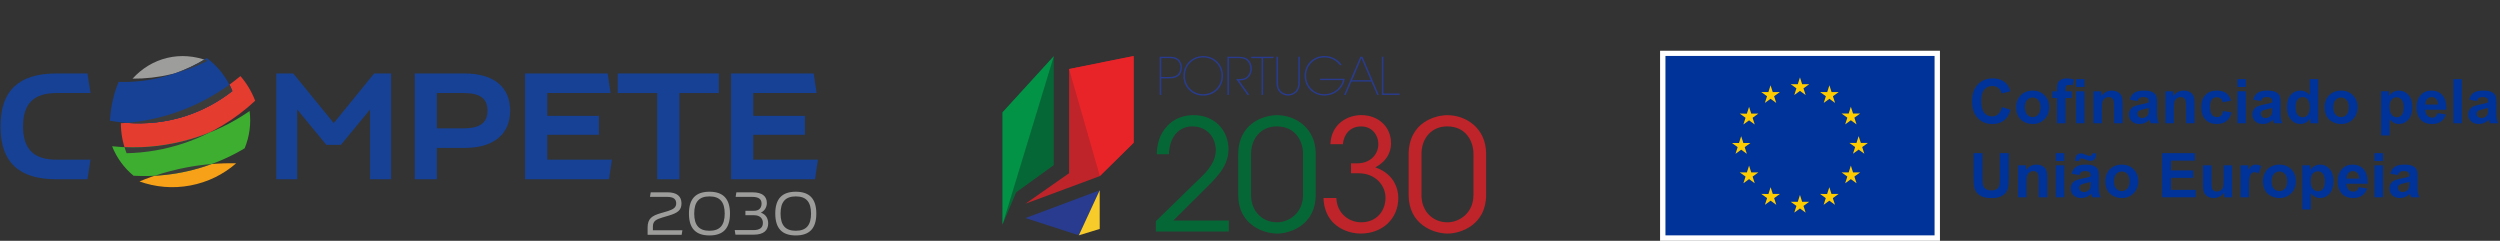 <?xml version="1.0" encoding="UTF-8"?> <svg xmlns="http://www.w3.org/2000/svg" xmlns:xlink="http://www.w3.org/1999/xlink" id="Layer_1" data-name="Layer 1" viewBox="0 0 3085 297.15"><rect x="0" y="0" width="3085" height="297.15" fill="#333333" stroke="none"/><defs><clipPath id="clippath"><polygon points="1237.13 138.63 1237.13 277.07 1253.96 237.23 1300.31 203.82 1300.31 69.44 1237.13 138.63" style="fill: none;"></polygon></clipPath><clipPath id="clippath-1"><polygon points="1319.26 85.2 1319.26 213.73 1265.44 251.36 1357.05 217.36 1398.9 176.16 1398.9 69.12 1319.26 85.2" style="fill: none;"></polygon></clipPath></defs><g><g><path d="m1442,69.98c5.63,0,8.66.49,11.8,2.82,2.82,2.06,4.76,6.28,4.76,10.56s-1.95,8.55-4.76,10.56c-3.14,2.27-6.28,2.82-11.8,2.82h-9.04v20.41h-1.89v-47.16h10.94,0Zm-9.04,25.01h9.1c5.31,0,8.01-.65,10.72-2.6,2.27-1.68,3.9-5.41,3.9-8.99s-1.57-7.47-3.9-9.1c-2.65-1.95-5.36-2.6-10.72-2.6h-9.1v23.33-.05h0Z" style="fill: #283b8e;"></path><path d="m1460.3,93.48c0-14.08,10.94-24.31,24.47-24.31s24.47,10.23,24.47,24.42-10.94,24.42-24.47,24.42-24.47-10.23-24.47-24.42v-.11Zm1.89.11c0,12.99,10.07,22.63,22.58,22.63s22.58-9.64,22.58-22.69-10.07-22.69-22.58-22.69-22.58,9.64-22.58,22.69v.05Z" style="fill: #283b8e;"></path><path d="m1514.6,69.98h10.77c7.31,0,10.23.65,12.56,1.95,3.84,1.89,6.82,7.09,6.82,12.56.11,2.92-.76,6.61-2.98,9.53-3.46,4.55-7.36,5.09-12.72,5.31l12.67,17.76h-2.44l-13.81-19.49h1.35c3.46,0,9.04,0,12.02-2.98,2.98-3.14,4.01-6.39,4.01-10.07,0-4.06-1.95-8.61-5.63-10.94-2.87-1.84-6.28-1.89-11.86-1.89h-8.88v45.42h-1.89v-47.16h0Z" style="fill: #283b8e;"></path><polygon points="1556.83 71.72 1544 71.72 1544 69.98 1571.5 69.98 1571.5 71.72 1558.67 71.72 1558.67 117.14 1556.78 117.14 1556.78 71.72 1556.83 71.72" style="fill: #283b8e;"></polygon><path d="m1577.08,69.98v30.59c0,4.6,0,7.53,2.92,11.32,2.06,2.65,5.9,4.33,9.69,4.33s7.47-1.68,9.48-4.33c2.92-3.84,2.92-6.77,2.92-11.32v-30.59h1.89v30.59c.05,4.28-.11,10.61-5.68,14.51-2.44,1.79-5.52,2.87-8.77,2.87s-6.28-1.08-8.72-2.87c-5.52-3.9-5.74-10.23-5.68-14.51v-30.59h1.95Z" style="fill: #283b8e;"></path><path d="m1653.47,80.43c-1.89-2.49-4.11-4.55-6.61-6.06-3.63-2.27-7.9-3.52-12.51-3.52-12.51,0-22.58,9.64-22.58,22.69s10.07,22.69,22.58,22.69c6.01,0,11.26-2.17,15.21-5.36,4.01-3.25,6.77-7.58,7.58-11.97h-28.1v-1.73h30.37c-.27,2.44-.97,4.76-2.06,6.93-3.9,8.01-12.67,13.81-23.06,13.81-13.48,0-24.47-10.23-24.47-24.42s10.94-24.42,24.47-24.42c8.66,0,17.16,4.28,21.39,11.26h-2.27l.05.11Z" style="fill: #283b8e;"></path><path d="m1660.62,117.14h-2.06l20.2-47.16h2.49l20.2,47.16h-2.06l-7.09-16.46h-24.63l-7.09,16.46h.05,0Zm19.38-45.37l-11.48,27.18h23.01l-11.53-27.18Z" style="fill: #283b8e;"></path><polygon points="1705.23 69.98 1707.13 69.98 1707.13 115.41 1727.05 115.41 1727.05 117.14 1705.18 117.14 1705.18 69.98 1705.23 69.98" style="fill: #283b8e;"></polygon><path d="m1426.3,272.96c15.65-15.05,31.08-30.32,46.56-45.42,12.99-12.24,26.69-24.04,27.45-41.42,0-18.52-12.61-30.16-29.02-30.16s-28.26,12.78-28.8,34.33h-15.05c.38-13.75,4.22-25.39,12.24-33.95,9.37-11.26,23.28-14.29,33.19-14.29,26.15,0,43.53,19.06,43.1,43.31-.6,15.27-7.63,25.93-21.55,40.44-15.43,15.43-30.91,30.91-46.56,46.35h68.49v13.54h-90.04v-12.78.05h0Z" style="fill: #066736;"></path><path d="m1527.97,190.94c0-40.82,33.95-48.84,47.7-48.84,22.69,0,47.91,15.65,47.91,47.7v50.73c0,37.2-31.67,47.7-47.32,47.7-17.92,0-48.29-11.42-48.29-47.7v-49.59Zm15.86,49.97c0,19.87,13.91,33.41,32.05,33.41,14.67,0,32.05-11.42,32.05-33.41v-51.54c0-13.91-8.39-33.41-32.43-33.41-18.52,0-31.67,13.75-31.67,34.16v50.78h0Z" style="fill: #066736;"></path><path d="m1641.72,177.94c.97-25.55,21.55-35.9,38.17-35.9,20.25,0,36.65,13.75,36.65,34.7,0,14.13-8.39,24.04-19.44,29.78,25.01,8.61,28.42,29.02,28.42,37.79,0,25.77-19.87,43.91-46.35,43.91-13.91,0-28.64-5.9-37.2-17.16-5.9-7.8-8.61-17.54-8.77-26.69h15.86c.76,18.89,15.27,29.94,30.7,29.94,18.68,0,29.94-13.75,29.94-30.32,0-15.05-12.24-30.16-33.19-30.16h-9.37v-12.24h7.04c20.25,0,26.69-14.67,26.69-23.06,0-12.78-8.39-22.52-21.17-22.52-14.67,0-21.76,11.04-22.52,21.93h-15.48,0Z" style="fill: #be2429;"></path><path d="m1738.26,190.94c0-40.82,33.95-48.84,47.7-48.84,22.69,0,47.91,15.65,47.91,47.7v50.73c0,37.2-31.67,47.7-47.32,47.7-17.92,0-48.29-11.42-48.29-47.7v-49.59Zm15.86,49.97c0,19.87,13.91,33.41,32.05,33.41,14.67,0,32.05-11.42,32.05-33.41v-51.54c0-13.91-8.39-33.41-32.43-33.41-18.52,0-31.67,13.75-31.67,34.16v50.78h0Z" style="fill: #be2429;"></path><polygon points="1265.44 269.06 1357 234.79 1331.28 290.39 1265.44 269.06" style="fill: #283b8e;"></polygon><polyline points="1300.31 69.44 1300.31 203.82 1253.96 237.23 1237.13 277.08 1237.13 138.64" style="fill: #066736;"></polyline><polygon points="1357 234.79 1331.28 290.39 1357.05 282.49 1357 234.79" style="fill: #f7cc2a;"></polygon></g><g style="clip-path: url(#clippath);"><polygon points="1304.97 54.39 1237.13 277.08 1211.73 69.44 1304.97 54.39" style="fill: #029347;"></polygon></g><polygon points="1319.26 85.2 1398.9 69.12 1398.9 176.16 1357.05 217.36 1265.44 251.36 1319.26 213.73 1319.26 85.2" style="fill: #be2429;"></polygon><g style="clip-path: url(#clippath-1);"><polygon points="1319.26 85.2 1366.47 249.3 1433.01 160.24 1433.01 43.18 1319.26 85.2" style="fill: #e92429;"></polygon></g></g><g><rect x="2048.53" y="62.6" width="345.37" height="234.53" style="fill: #fff;"></rect><rect x="2055.17" y="69.03" width="332.09" height="221.4" style="fill: #039;"></rect><polygon points="2214.14 117.27 2221.15 112.16 2228.15 117.27 2225.49 109 2232.6 103.89 2223.83 103.89 2221.15 95.52 2218.46 103.89 2209.69 103.89 2216.8 109 2214.14 117.27" style="fill: #fc0;"></polygon><polygon points="2177.87 127.01 2184.88 121.9 2191.89 127.01 2189.22 118.74 2196.34 113.63 2187.56 113.63 2184.88 105.25 2182.19 113.64 2173.42 113.63 2180.54 118.74 2177.87 127.01" style="fill: #fc0;"></polygon><polygon points="2158.35 131.84 2155.66 140.23 2146.89 140.22 2154.01 145.34 2151.34 153.61 2158.35 148.49 2165.35 153.61 2162.69 145.34 2169.8 140.22 2161.03 140.22 2158.35 131.84" style="fill: #fc0;"></polygon><polygon points="2148.61 184.71 2155.62 189.82 2152.95 181.55 2160.07 176.44 2151.3 176.44 2148.61 168.06 2145.93 176.46 2137.16 176.44 2144.27 181.55 2141.61 189.82 2148.61 184.71" style="fill: #fc0;"></polygon><polygon points="2161.03 212.77 2158.35 204.39 2155.66 212.78 2146.89 212.77 2154.01 217.88 2151.34 226.15 2158.35 221.03 2165.35 226.15 2162.69 217.88 2169.8 212.77 2161.03 212.77" style="fill: #fc0;"></polygon><polygon points="2187.62 239.35 2184.93 230.98 2182.25 239.36 2173.48 239.35 2180.59 244.47 2177.93 252.74 2184.94 247.62 2191.94 252.74 2189.28 244.47 2196.39 239.35 2187.62 239.35" style="fill: #fc0;"></polygon><polygon points="2223.84 248.99 2221.15 240.61 2218.47 248.99 2209.7 248.99 2216.81 254.1 2214.15 262.37 2221.16 257.26 2228.16 262.37 2225.49 254.1 2232.61 248.99 2223.84 248.99" style="fill: #fc0;"></polygon><polygon points="2260.05 239.35 2257.37 230.98 2254.68 239.36 2245.92 239.35 2253.03 244.47 2250.37 252.74 2257.37 247.62 2264.38 252.74 2261.71 244.47 2268.83 239.35 2260.05 239.35" style="fill: #fc0;"></polygon><polygon points="2286.65 212.77 2283.96 204.39 2281.27 212.78 2272.51 212.77 2279.62 217.88 2276.95 226.15 2283.96 221.03 2290.97 226.15 2288.29 217.88 2295.41 212.77 2286.65 212.77" style="fill: #fc0;"></polygon><polygon points="2305.04 176.34 2296.27 176.34 2293.58 167.96 2290.9 176.35 2282.13 176.34 2289.25 181.45 2286.58 189.72 2293.58 184.6 2300.59 189.72 2297.93 181.45 2305.04 176.34" style="fill: #fc0;"></polygon><polygon points="2276.95 153.5 2283.96 148.38 2290.96 153.5 2288.29 145.23 2295.41 140.12 2286.65 140.12 2283.96 131.74 2281.27 140.13 2272.5 140.12 2279.62 145.23 2276.95 153.5" style="fill: #fc0;"></polygon><polygon points="2257.47 105.26 2254.79 113.65 2246.02 113.63 2253.13 118.75 2250.47 127.02 2257.48 121.9 2264.48 127.02 2261.82 118.75 2268.94 113.63 2260.15 113.63 2257.47 105.26" style="fill: #fc0;"></polygon><path d="m2470.34,132.1l10.67,3.38c-1.64,5.95-4.35,10.36-8.16,13.25-3.8,2.89-8.63,4.33-14.48,4.33-7.23,0-13.18-2.47-17.84-7.41-4.66-4.94-6.99-11.7-6.99-20.27,0-9.07,2.34-16.11,7.02-21.13,4.68-5.02,10.84-7.53,18.47-7.53,6.66,0,12.08,1.97,16.24,5.91,2.48,2.33,4.33,5.67,5.57,10.03l-10.89,2.6c-.64-2.82-1.99-5.05-4.03-6.69-2.04-1.64-4.53-2.45-7.45-2.45-4.04,0-7.32,1.45-9.83,4.35-2.52,2.9-3.77,7.59-3.77,14.08,0,6.89,1.24,11.79,3.72,14.72,2.48,2.92,5.7,4.39,9.66,4.39,2.92,0,5.44-.93,7.54-2.79,2.11-1.86,3.62-4.78,4.53-8.77h0Z" style="fill: #039;"></path><path d="m2487.95,131.84c0-3.47.85-6.83,2.57-10.07,1.71-3.25,4.13-5.72,7.27-7.43,3.13-1.71,6.63-2.57,10.5-2.57,5.97,0,10.86,1.94,14.68,5.82,3.81,3.88,5.72,8.78,5.72,14.7s-1.93,10.92-5.78,14.85c-3.85,3.93-8.7,5.89-14.55,5.89-3.62,0-7.07-.82-10.35-2.45-3.28-1.64-5.78-4.03-7.49-7.19-1.71-3.16-2.57-7.01-2.57-11.54h0Zm10.7.56c0,3.92.93,6.91,2.79,8.99,1.86,2.08,4.15,3.12,6.88,3.12s5.01-1.04,6.86-3.12c1.85-2.08,2.77-5.1,2.77-9.07s-.92-6.84-2.77-8.92c-1.85-2.08-4.13-3.12-6.86-3.12s-5.02,1.04-6.88,3.12c-1.86,2.08-2.79,5.08-2.79,8.99Z" style="fill: #039;"></path><path d="m2532.55,112.67h5.8v-2.97c0-3.32.35-5.8,1.06-7.43s2.01-2.97,3.9-4c1.9-1.03,4.29-1.54,7.19-1.54s5.88.45,8.73,1.34l-1.41,7.28c-1.66-.4-3.26-.59-4.8-.59s-2.6.35-3.25,1.06c-.66.71-.99,2.06-.99,4.07v2.79h7.8v8.21h-7.8v31.26h-10.44v-31.26h-5.8v-8.21h0Zm29.32-15.02h10.44v9.66h-10.44v-9.66Zm0,15.02h10.44v39.47h-10.44v-39.47Z" style="fill: #039;"></path><path d="m2619.25,152.13h-10.44v-20.14c0-4.26-.22-7.02-.67-8.27-.45-1.25-1.17-2.22-2.17-2.92-1-.69-2.21-1.04-3.62-1.04-1.81,0-3.43.5-4.87,1.49-1.44.99-2.42,2.31-2.95,3.94-.53,1.64-.8,4.66-.8,9.07v17.88h-10.44v-39.47h9.7v5.8c3.44-4.46,7.78-6.69,13.01-6.69,2.3,0,4.41.41,6.32,1.24,1.91.83,3.35,1.89,4.33,3.18.98,1.29,1.66,2.75,2.05,4.39.38,1.64.58,3.98.58,7.02v24.53h0Z" style="fill: #039;"></path><path d="m2637.65,124.71l-9.48-1.71c1.06-3.81,2.9-6.64,5.5-8.47,2.6-1.83,6.47-2.75,11.6-2.75,4.66,0,8.13.55,10.41,1.65,2.28,1.1,3.88,2.5,4.81,4.2.93,1.7,1.39,4.81,1.39,9.35l-.11,12.19c0,3.47.17,6.03.5,7.67.33,1.65.96,3.41,1.88,5.3h-10.33c-.27-.69-.61-1.72-1-3.09-.17-.62-.3-1.03-.37-1.23-1.78,1.74-3.69,3.03-5.72,3.9-2.03.87-4.2,1.3-6.5,1.3-4.06,0-7.27-1.1-9.61-3.31-2.34-2.21-3.51-4.99-3.51-8.36,0-2.23.53-4.22,1.6-5.96,1.06-1.75,2.56-3.09,4.48-4.01,1.92-.93,4.69-1.74,8.31-2.43,4.88-.92,8.26-1.77,10.15-2.56v-1.04c0-2.01-.49-3.44-1.49-4.29-.99-.86-2.86-1.28-5.61-1.28-1.86,0-3.31.37-4.35,1.1-1.04.73-1.88,2.01-2.53,3.85h0Zm13.97,8.47c-1.34.45-3.46.98-6.35,1.6-2.9.62-4.8,1.23-5.69,1.82-1.36.97-2.04,2.19-2.04,3.68s.54,2.73,1.64,3.79c1.09,1.06,2.48,1.6,4.16,1.6,1.88,0,3.68-.62,5.39-1.86,1.26-.94,2.09-2.09,2.49-3.46.27-.89.41-2.59.41-5.09v-2.08h0Z" style="fill: #039;"></path><path d="m2708.08,152.13h-10.44v-20.14c0-4.26-.22-7.02-.67-8.27-.45-1.25-1.17-2.22-2.17-2.92-1-.69-2.21-1.04-3.62-1.04-1.81,0-3.43.5-4.87,1.49-1.44.99-2.42,2.31-2.95,3.94-.53,1.64-.8,4.66-.8,9.07v17.88h-10.44v-39.47h9.7v5.8c3.44-4.46,7.78-6.69,13.01-6.69,2.3,0,4.41.41,6.32,1.24,1.91.83,3.35,1.89,4.33,3.18.98,1.29,1.66,2.75,2.05,4.39.38,1.64.58,3.98.58,7.02v24.53h0Z" style="fill: #039;"></path><path d="m2753.08,124.33l-10.29,1.86c-.35-2.06-1.13-3.61-2.36-4.65-1.23-1.04-2.82-1.56-4.78-1.56-2.6,0-4.68.9-6.22,2.69-1.55,1.8-2.32,4.8-2.32,9.01,0,4.68.79,7.99,2.36,9.92,1.57,1.93,3.68,2.9,6.34,2.9,1.98,0,3.6-.56,4.87-1.69,1.26-1.13,2.15-3.07,2.68-5.82l10.26,1.75c-1.07,4.71-3.11,8.26-6.13,10.67-3.02,2.4-7.07,3.6-12.15,3.6-5.77,0-10.38-1.82-13.81-5.46-3.43-3.64-5.15-8.68-5.15-15.13s1.72-11.59,5.17-15.22c3.44-3.63,8.1-5.44,13.97-5.44,4.81,0,8.63,1.03,11.46,3.1,2.84,2.07,4.87,5.22,6.11,9.46h0Z" style="fill: #039;"></path><path d="m2761,97.65h10.44v9.66h-10.44v-9.66Zm0,15.02h10.44v39.47h-10.44v-39.47Z" style="fill: #039;"></path><path d="m2789.95,124.71l-9.48-1.71c1.06-3.81,2.9-6.64,5.5-8.47,2.6-1.83,6.47-2.75,11.6-2.75,4.66,0,8.13.55,10.41,1.65,2.28,1.1,3.88,2.5,4.81,4.2.93,1.7,1.39,4.81,1.39,9.35l-.11,12.19c0,3.47.17,6.03.5,7.67.33,1.65.96,3.41,1.88,5.3h-10.33c-.27-.69-.61-1.72-1-3.09-.17-.62-.3-1.03-.37-1.23-1.78,1.74-3.69,3.03-5.72,3.9-2.03.87-4.2,1.3-6.5,1.3-4.06,0-7.27-1.1-9.61-3.31-2.34-2.21-3.51-4.99-3.51-8.36,0-2.23.53-4.22,1.6-5.96,1.06-1.75,2.56-3.09,4.48-4.01,1.92-.93,4.69-1.74,8.31-2.43,4.88-.92,8.26-1.77,10.15-2.56v-1.04c0-2.01-.49-3.44-1.49-4.29-.99-.86-2.86-1.28-5.61-1.28-1.86,0-3.31.37-4.35,1.1-1.04.73-1.88,2.01-2.53,3.85h0Zm13.97,8.47c-1.34.45-3.46.98-6.35,1.6-2.9.62-4.8,1.23-5.69,1.82-1.36.97-2.04,2.19-2.04,3.68s.54,2.73,1.64,3.79c1.09,1.06,2.48,1.6,4.16,1.6,1.88,0,3.68-.62,5.39-1.86,1.26-.94,2.09-2.09,2.49-3.46.27-.89.41-2.59.41-5.09v-2.08h0Z" style="fill: #039;"></path><path d="m2860.67,152.13h-9.7v-5.8c-1.61,2.26-3.51,3.93-5.7,5.04-2.19,1.1-4.4,1.65-6.63,1.65-4.53,0-8.42-1.83-11.65-5.48-3.23-3.65-4.85-8.75-4.85-15.29s1.57-11.77,4.72-15.26c3.15-3.48,7.12-5.22,11.93-5.22,4.41,0,8.23,1.83,11.45,5.5v-19.62h10.44v54.48h0Zm-27.87-20.59c0,4.21.58,7.26,1.75,9.14,1.68,2.73,4.04,4.09,7.06,4.09,2.4,0,4.45-1.02,6.13-3.07,1.69-2.05,2.53-5.1,2.53-9.16,0-4.53-.82-7.8-2.45-9.79-1.64-1.99-3.73-2.99-6.28-2.99s-4.55.99-6.22,2.95c-1.67,1.97-2.51,4.91-2.51,8.83h0Z" style="fill: #039;"></path><path d="m2868.55,131.84c0-3.47.85-6.83,2.57-10.07,1.71-3.25,4.13-5.72,7.27-7.43,3.13-1.71,6.63-2.57,10.5-2.57,5.97,0,10.86,1.94,14.68,5.82,3.81,3.88,5.72,8.78,5.72,14.7s-1.93,10.92-5.78,14.85c-3.85,3.93-8.7,5.89-14.55,5.89-3.62,0-7.07-.82-10.35-2.45-3.28-1.64-5.78-4.03-7.49-7.19-1.71-3.16-2.57-7.01-2.57-11.54h0Zm10.7.56c0,3.92.93,6.91,2.79,8.99,1.86,2.08,4.15,3.12,6.88,3.12s5.01-1.04,6.86-3.12c1.85-2.08,2.77-5.1,2.77-9.07s-.92-6.84-2.77-8.92c-1.85-2.08-4.13-3.12-6.86-3.12s-5.02,1.04-6.88,3.12c-1.86,2.08-2.79,5.08-2.79,8.99Z" style="fill: #039;"></path><path d="m2938.31,112.66h9.74v5.8c1.26-1.98,2.97-3.59,5.13-4.83,2.15-1.24,4.54-1.86,7.17-1.86,4.58,0,8.47,1.8,11.67,5.39,3.2,3.59,4.8,8.6,4.8,15.02s-1.61,11.71-4.83,15.37c-3.22,3.66-7.12,5.48-11.71,5.48-2.18,0-4.16-.43-5.93-1.3-1.77-.87-3.64-2.35-5.59-4.46v19.88h-10.44v-54.48Zm10.33,19.07c0,4.43.88,7.71,2.64,9.83,1.76,2.12,3.9,3.18,6.43,3.18s4.45-.97,6.06-2.92c1.61-1.94,2.41-5.13,2.41-9.57,0-4.14-.83-7.21-2.49-9.22-1.66-2.01-3.72-3.01-6.17-3.01s-4.67.98-6.36,2.95c-1.68,1.97-2.53,4.89-2.53,8.75h0Z" style="fill: #039;"></path><path d="m3007.96,139.57l10.41,1.75c-1.34,3.82-3.45,6.72-6.34,8.72-2.89,1.99-6.5,2.99-10.83,2.99-6.86,0-11.94-2.24-15.24-6.73-2.6-3.59-3.9-8.13-3.9-13.6,0-6.54,1.71-11.66,5.13-15.37,3.42-3.7,7.74-5.56,12.97-5.56,5.87,0,10.5,1.94,13.9,5.82,3.39,3.88,5.02,9.82,4.87,17.82h-26.16c.08,3.1.92,5.51,2.53,7.23,1.61,1.72,3.62,2.58,6.02,2.58,1.64,0,3.01-.45,4.12-1.34,1.12-.89,1.96-2.33,2.53-4.31h0Zm.59-10.55c-.07-3.02-.85-5.32-2.34-6.89-1.49-1.57-3.3-2.36-5.43-2.36-2.28,0-4.16.83-5.65,2.49-1.49,1.66-2.22,3.92-2.19,6.76h15.61Z" style="fill: #039;"></path><rect x="3027.43" y="97.65" width="10.44" height="54.48" style="fill: #039;"></rect><path d="m3056.38,124.71l-9.48-1.71c1.06-3.81,2.9-6.64,5.5-8.47,2.6-1.83,6.47-2.75,11.6-2.75,4.66,0,8.13.55,10.41,1.65,2.28,1.1,3.88,2.5,4.81,4.2.93,1.7,1.39,4.81,1.39,9.35l-.11,12.19c0,3.47.17,6.03.5,7.67.33,1.65.96,3.41,1.88,5.3h-10.33c-.27-.69-.61-1.72-1-3.09-.17-.62-.3-1.03-.37-1.23-1.78,1.74-3.69,3.03-5.72,3.9-2.03.87-4.2,1.3-6.5,1.3-4.06,0-7.27-1.1-9.61-3.31-2.34-2.21-3.51-4.99-3.51-8.36,0-2.23.53-4.22,1.6-5.96,1.06-1.75,2.56-3.09,4.48-4.01,1.92-.93,4.69-1.74,8.31-2.43,4.88-.92,8.26-1.77,10.15-2.56v-1.04c0-2.01-.49-3.44-1.49-4.29-.99-.86-2.86-1.28-5.61-1.28-1.86,0-3.31.37-4.35,1.1-1.04.73-1.88,2.01-2.53,3.85h0Zm13.97,8.47c-1.34.45-3.46.98-6.35,1.6-2.9.62-4.8,1.23-5.69,1.82-1.36.97-2.04,2.19-2.04,3.68s.54,2.73,1.64,3.79c1.09,1.06,2.48,1.6,4.16,1.6,1.88,0,3.68-.62,5.39-1.86,1.26-.94,2.09-2.09,2.49-3.46.27-.89.41-2.59.41-5.09v-2.08h0Z" style="fill: #039;"></path><path d="m2435.4,188.99h11v29.51c0,4.68.14,7.72.41,9.1.47,2.23,1.59,4.02,3.36,5.37,1.77,1.35,4.19,2.03,7.27,2.03s5.48-.64,7.06-1.91c1.58-1.27,2.54-2.84,2.86-4.7.32-1.86.48-4.94.48-9.25v-30.14h11v28.62c0,6.54-.3,11.16-.89,13.86-.59,2.7-1.69,4.98-3.29,6.84-1.6,1.86-3.73,3.34-6.41,4.44-2.68,1.1-6.17,1.65-10.48,1.65-5.2,0-9.15-.6-11.84-1.8-2.69-1.2-4.81-2.76-6.37-4.68-1.56-1.92-2.59-3.93-3.09-6.04-.72-3.12-1.08-7.73-1.08-13.83v-29.06h0Z" style="fill: #039;"></path><path d="m2526.27,243.47h-10.44v-20.14c0-4.26-.22-7.02-.67-8.27-.45-1.25-1.17-2.22-2.17-2.92-1-.69-2.21-1.04-3.62-1.04-1.81,0-3.43.5-4.87,1.49-1.44.99-2.42,2.31-2.95,3.94-.53,1.64-.8,4.66-.8,9.07v17.88h-10.44v-39.47h9.7v5.8c3.44-4.46,7.78-6.69,13.01-6.69,2.3,0,4.41.41,6.32,1.24,1.91.83,3.35,1.89,4.33,3.18.98,1.29,1.66,2.75,2.05,4.39.38,1.64.58,3.98.58,7.02v24.53h0Z" style="fill: #039;"></path><path d="m2536.86,188.99h10.44v9.66h-10.44v-9.66Zm0,15.02h10.44v39.47h-10.44v-39.47Z" style="fill: #039;"></path><path d="m2565.81,216.04l-9.48-1.71c1.06-3.81,2.9-6.64,5.5-8.47,2.6-1.83,6.47-2.75,11.6-2.75,4.66,0,8.13.55,10.41,1.65,2.28,1.1,3.88,2.5,4.81,4.2.93,1.7,1.39,4.81,1.39,9.35l-.11,12.19c0,3.47.17,6.03.5,7.67.33,1.65.96,3.41,1.88,5.3h-10.33c-.27-.69-.61-1.72-1-3.09-.17-.62-.3-1.03-.37-1.23-1.78,1.74-3.69,3.03-5.72,3.9-2.03.87-4.2,1.3-6.5,1.3-4.06,0-7.27-1.1-9.61-3.31-2.34-2.21-3.51-4.99-3.51-8.36,0-2.23.53-4.22,1.6-5.96,1.06-1.75,2.56-3.09,4.48-4.01,1.92-.93,4.69-1.74,8.31-2.43,4.88-.92,8.26-1.77,10.15-2.56v-1.04c0-2.01-.49-3.44-1.49-4.29-.99-.86-2.86-1.28-5.61-1.28-1.86,0-3.31.37-4.35,1.1-1.04.73-1.88,2.01-2.53,3.85h0Zm-.07-17.35h-4.76c-.03-.57-.04-1.02-.04-1.34,0-2.6.63-4.6,1.89-6,1.26-1.4,2.89-2.1,4.87-2.1.87,0,1.67.09,2.41.28.74.19,2.1.72,4.07,1.6s3.51,1.32,4.63,1.32c.79,0,1.45-.25,1.99-.74s.87-1.33,1.02-2.49h4.83c-.03,3.34-.65,5.74-1.88,7.17-1.23,1.44-2.81,2.16-4.74,2.16-.84,0-1.67-.09-2.49-.26-.57-.15-1.99-.66-4.27-1.52-2.28-.87-3.94-1.3-4.98-1.3-.79,0-1.41.24-1.86.72-.45.48-.68,1.32-.71,2.51h0Zm14.05,25.83c-1.34.45-3.46.98-6.35,1.6-2.9.62-4.8,1.23-5.69,1.82-1.36.97-2.04,2.19-2.04,3.68s.54,2.73,1.64,3.79c1.09,1.06,2.48,1.6,4.16,1.6,1.88,0,3.68-.62,5.39-1.86,1.26-.94,2.09-2.09,2.49-3.46.27-.89.41-2.59.41-5.09v-2.08h0Z" style="fill: #039;"></path><path d="m2597.92,223.18c0-3.47.85-6.83,2.57-10.07,1.71-3.25,4.13-5.72,7.27-7.43,3.13-1.71,6.63-2.57,10.5-2.57,5.97,0,10.86,1.94,14.68,5.82,3.81,3.88,5.72,8.78,5.72,14.7s-1.93,10.92-5.78,14.85c-3.85,3.93-8.7,5.89-14.55,5.89-3.62,0-7.07-.82-10.35-2.45-3.28-1.64-5.78-4.03-7.49-7.19-1.71-3.16-2.57-7.01-2.57-11.54h0Zm10.7.56c0,3.92.93,6.91,2.79,8.99,1.86,2.08,4.15,3.12,6.88,3.12s5.01-1.04,6.86-3.12c1.85-2.08,2.77-5.1,2.77-9.07s-.92-6.84-2.77-8.92c-1.85-2.08-4.13-3.12-6.86-3.12s-5.02,1.04-6.88,3.12c-1.86,2.08-2.79,5.08-2.79,8.99" style="fill: #039;"></path><polygon points="2668.05 243.47 2668.05 188.98 2708.45 188.98 2708.45 198.2 2679.05 198.2 2679.05 210.28 2706.4 210.28 2706.4 219.46 2679.05 219.46 2679.05 234.29 2709.49 234.29 2709.49 243.47 2668.05 243.47 2668.05 243.47" style="fill: #039;"></polygon><path d="m2744.72,243.47v-5.91c-1.44,2.11-3.33,3.77-5.67,4.98-2.34,1.21-4.81,1.82-7.41,1.82s-5.03-.58-7.14-1.75c-2.11-1.16-3.63-2.8-4.57-4.91-.94-2.1-1.41-5.02-1.41-8.73v-24.97h10.44v18.14c0,5.55.19,8.95.58,10.2.38,1.25,1.08,2.24,2.1,2.97,1.02.73,2.3,1.1,3.87,1.1,1.78,0,3.38-.49,4.8-1.47,1.41-.98,2.38-2.19,2.9-3.64.52-1.45.78-5,.78-10.65v-16.65h10.44v39.47h-9.7Z" style="fill: #039;"></path><path d="m2775.23,243.47h-10.44v-39.47h9.7v5.61c1.66-2.65,3.15-4.4,4.48-5.24,1.33-.84,2.83-1.26,4.52-1.26,2.38,0,4.67.66,6.88,1.97l-3.23,9.1c-1.76-1.14-3.4-1.71-4.91-1.71s-2.7.4-3.72,1.21c-1.02.81-1.81,2.26-2.4,4.37-.58,2.11-.87,6.52-.87,13.23v12.19h0Z" style="fill: #039;"></path><path d="m2792.44,223.18c0-3.47.85-6.83,2.57-10.07,1.71-3.25,4.13-5.72,7.27-7.43,3.13-1.71,6.63-2.57,10.5-2.57,5.97,0,10.86,1.94,14.68,5.82,3.81,3.88,5.72,8.78,5.72,14.7s-1.93,10.92-5.78,14.85c-3.85,3.93-8.7,5.89-14.55,5.89-3.62,0-7.07-.82-10.35-2.45-3.28-1.64-5.78-4.03-7.49-7.19-1.71-3.16-2.57-7.01-2.57-11.54h0Zm10.7.56c0,3.92.93,6.91,2.79,8.99,1.86,2.08,4.15,3.12,6.88,3.12s5.01-1.04,6.86-3.12c1.85-2.08,2.77-5.1,2.77-9.07s-.92-6.84-2.77-8.92c-1.85-2.08-4.13-3.12-6.86-3.12s-5.02,1.04-6.88,3.12c-1.86,2.08-2.79,5.08-2.79,8.99" style="fill: #039;"></path><path d="m2841.05,204h9.74v5.8c1.26-1.98,2.97-3.59,5.13-4.83,2.15-1.24,4.54-1.86,7.17-1.86,4.58,0,8.47,1.8,11.67,5.39,3.2,3.59,4.8,8.6,4.8,15.02s-1.61,11.71-4.83,15.37c-3.22,3.66-7.12,5.48-11.71,5.48-2.18,0-4.16-.43-5.93-1.3-1.77-.87-3.64-2.35-5.59-4.46v19.88h-10.44v-54.48Zm10.33,19.07c0,4.43.88,7.71,2.64,9.83,1.76,2.12,3.9,3.18,6.43,3.18s4.45-.97,6.06-2.92c1.61-1.94,2.41-5.13,2.41-9.57,0-4.14-.83-7.21-2.49-9.22-1.66-2.01-3.72-3.01-6.17-3.01s-4.67.98-6.36,2.95c-1.68,1.97-2.53,4.89-2.53,8.75h0Z" style="fill: #039;"></path><path d="m2910.7,230.91l10.41,1.75c-1.34,3.82-3.45,6.72-6.34,8.72-2.89,1.99-6.5,2.99-10.83,2.99-6.86,0-11.94-2.24-15.24-6.73-2.6-3.59-3.9-8.13-3.9-13.6,0-6.54,1.71-11.66,5.13-15.37,3.42-3.7,7.74-5.56,12.97-5.56,5.87,0,10.5,1.94,13.9,5.82,3.39,3.88,5.02,9.82,4.87,17.82h-26.16c.08,3.1.92,5.51,2.53,7.23,1.61,1.72,3.62,2.58,6.02,2.58,1.64,0,3.01-.45,4.12-1.34,1.12-.89,1.96-2.33,2.53-4.31h0Zm.59-10.55c-.07-3.02-.85-5.32-2.34-6.89-1.49-1.57-3.3-2.36-5.43-2.36-2.28,0-4.16.83-5.65,2.49-1.49,1.66-2.22,3.92-2.19,6.76h15.61Z" style="fill: #039;"></path><path d="m2930.17,188.99h10.44v9.66h-10.44v-9.66Zm0,15.02h10.44v39.47h-10.44v-39.47Z" style="fill: #039;"></path><path d="m2959.12,216.04l-9.48-1.71c1.06-3.81,2.9-6.64,5.5-8.47,2.6-1.83,6.47-2.75,11.6-2.75,4.66,0,8.13.55,10.41,1.65,2.28,1.1,3.88,2.5,4.81,4.2.93,1.7,1.39,4.81,1.39,9.35l-.11,12.19c0,3.47.17,6.03.5,7.67.33,1.65.96,3.41,1.88,5.3h-10.33c-.27-.69-.61-1.72-1-3.09-.17-.62-.3-1.03-.37-1.23-1.78,1.74-3.69,3.03-5.72,3.9-2.03.87-4.2,1.3-6.5,1.3-4.06,0-7.27-1.1-9.61-3.31-2.34-2.21-3.51-4.99-3.51-8.36,0-2.23.53-4.22,1.6-5.96,1.06-1.75,2.56-3.09,4.48-4.01,1.92-.93,4.69-1.74,8.31-2.43,4.88-.92,8.26-1.77,10.15-2.56v-1.04c0-2.01-.49-3.44-1.49-4.29-.99-.86-2.86-1.28-5.61-1.28-1.86,0-3.31.37-4.35,1.1-1.04.73-1.88,2.01-2.53,3.85h0Zm13.97,8.47c-1.34.45-3.46.98-6.35,1.6-2.9.62-4.8,1.23-5.69,1.82-1.36.97-2.04,2.19-2.04,3.68s.54,2.73,1.64,3.79c1.09,1.06,2.48,1.6,4.16,1.6,1.88,0,3.68-.62,5.39-1.86,1.26-.94,2.09-2.09,2.49-3.46.27-.89.41-2.59.41-5.09v-2.08h0Z" style="fill: #039;"></path></g><g><path d="m296.68,93.9c-4.41,3.67-8.94,7.21-13.61,10.59,1.31,2.55,2.54,5.18,3.63,7.88-17.18,13.43-36.4,23.87-57.5,30.73-23.87,7.77-48.49,10.41-73.17,8.49-2.31.19-4.61.35-6.91.48.04,11.56,2.08,23.42,6.34,35.02.24.66.49,1.31.75,1.96,23.33-.47,46.98-4.42,70.3-12.18,33.86-11.27,63.64-29.45,88.38-52.54-4.41-11.56-10.65-21.79-18.2-30.43" style="fill: #e43c2f;"></path><path d="m211.17,91.62c15.86-3.78,30.88-9.4,44.93-16.62-15.78-6.04-32.86-7.59-49.74-3.57-16.88,4.03-31.42,13.12-42.78,25.63,15.8.1,31.73-1.66,47.6-5.44" style="fill: #9d9d9c;"></path><path d="m229.21,143.1c-30.44,9.91-62.12,11.52-93.57,5.9,1-17.37,4.68-33.64,10.75-47.89,22.3.58,44.47-2.47,66.06-9.49,15.2-4.95,29.48-11.68,42.77-19.96,13.57,10.06,24.66,23.9,31.48,40.71-17.18,13.43-36.41,23.87-57.5,30.73" style="fill: #164194;"></path><path d="m230.62,206.51c-20.45,3.83-40.01,9.71-58.5,17.38,19.43,7.01,40.93,9.09,62.69,5.01,21.77-4.08,41.05-13.81,56.62-27.38-20.01-.46-40.37,1.15-60.82,4.99" style="fill: #f6a118;"></path><path d="m235.21,171.66c26.7-7.81,51.12-19.65,72.79-34.67,2.05,15.96-.22,31.79-6.11,46.01-17.22,10.32-36.02,18.64-56.19,24.53-27,7.9-54.28,10.83-80.87,9.33-11.4-9.4-20.67-21.74-26.51-36.39,31.65,3.33,64.46.68,96.89-8.81" style="fill: #3dae2f;"></path><path d="m215.92,90.44c14.15-3.73,27.61-8.92,40.28-15.44-1.35-.52-2.71-.99-4.08-1.44-11.38,6.8-23.46,12.46-36.21,16.87" style="fill: #3c3c3b;"></path><path d="m156.03,151.6c24.68,1.92,49.31-.73,73.18-8.5,21.09-6.86,40.32-17.3,57.49-30.73-1.1-2.71-2.32-5.33-3.63-7.88-20.45,14.82-43.38,26.77-68.43,35.11-19.43,6.47-39.08,10.4-58.61,12" style="fill: #3c3c3b;"></path><path d="m258.42,163.63c-7.53,3.01-15.27,5.7-23.21,8.03-27.23,7.96-54.73,11.09-81.58,9.93.56,1.84,1.16,3.68,1.83,5.51.24.66.49,1.31.75,1.96,23.34-.47,46.98-4.42,70.3-12.18,11.09-3.69,21.73-8.14,31.91-13.24" style="fill: #3c3c3b;"></path><path d="m190.83,216.9c18.21-.96,36.6-4.02,54.86-9.36,5.28-1.54,10.47-3.26,15.56-5.13-10.17.83-20.38,2.19-30.63,4.11-13.69,2.57-26.96,6.07-39.79,10.39" style="fill: #3c3c3b;"></path><path d="m69.94,114.8h41.79l-3.81-24.16h-37.98c-23.65,0-40.72,5.25-52.19,16.04C6.24,117.5.65,133.61.65,155.93s5.59,38.42,17.09,49.25c11.47,10.8,28.54,16.04,52.19,16.04h37.98l3.81-24.16h-41.79c-28.31,0-41.49-13.07-41.49-41.13s13.18-41.13,41.49-41.13" style="fill: #164194;"></path><polygon points="411.87 151.92 361.85 90.64 340.96 90.64 340.96 221.22 366.75 221.22 366.75 135.14 402.71 178.73 420.68 178.73 456.64 135.14 456.64 221.22 482.62 221.22 482.62 90.64 461.72 90.64 411.87 151.92" style="fill: #164194;"></polygon><path d="m539.09,114.8h32.78c20.53,0,29.69,6.69,29.69,21.7s-9.16,21.88-29.69,21.88h-32.78v-43.58Zm34.23-24.16h-61.48v130.58h27.25v-38.68h34.23c35.72,0,56.21-16.78,56.21-46.04s-20.49-45.86-56.21-45.86" style="fill: #164194;"></path><polygon points="675.29 166.37 739.03 166.37 739.03 142.94 675.29 142.94 675.29 114.8 753.47 114.8 749.87 90.64 647.86 90.64 647.86 221.22 751.51 221.22 755.11 197.06 675.29 197.06 675.29 166.37" style="fill: #164194;"></polygon><polygon points="762.26 114.8 810.93 114.8 810.93 221.22 838.36 221.22 838.36 114.8 887.03 114.8 887.03 90.64 762.26 90.64 762.26 114.8" style="fill: #164194;"></polygon><polygon points="902.09 90.64 902.09 221.22 1005.74 221.22 1009.34 197.06 929.52 197.06 929.52 166.37 993.27 166.37 993.27 142.94 929.52 142.94 929.52 114.8 1007.71 114.8 1004.1 90.64 902.09 90.64" style="fill: #164194;"></polygon><path d="m799.14,280.86c0-11.24,5.39-14.68,16.56-17.91l7.72-2.25c7.49-2.32,11.01-4.64,11.01-9.74s-3.15-8.02-11.24-8.02h-21.12l.9-5.62h20.6c11.91,0,17.38,5.02,17.38,13.71s-5.25,11.91-15.81,15.06l-7.57,2.25c-7.64,2.4-11.91,4.12-11.91,11.31v4.49h36.41l-.9,5.62h-42.03v-8.91Z" style="fill: #9d9d9c;"></path><path d="m894.29,263.56c0-14.61-6.15-21.2-18.81-21.2s-18.81,6.59-18.81,21.2,6.15,21.2,18.81,21.2,18.81-6.59,18.81-21.2m-44.13,0c0-18.35,8.47-26.97,25.32-26.97s25.32,8.62,25.32,26.97-8.46,26.97-25.32,26.97-25.32-8.62-25.32-26.97" style="fill: #9d9d9c;"></path><path d="m906.65,283.94h23.15c8.09,0,11.61-3.22,11.61-8.91,0-4.95-3.15-9.44-10.79-9.44h-10.79v-5.47h10.64c6.74,0,9.29-4.12,9.29-8.84,0-5.47-3.37-8.32-11.46-8.32h-20.53l.9-5.62h20.15c11.84,0,17.46,4.94,17.46,13.11,0,5.39-2.77,9.66-7.34,11.99,6.44,2.25,8.99,7.42,8.99,13.26,0,8.62-5.69,13.86-17.61,13.86h-22.78l-.9-5.62h0Z" style="fill: #9d9d9c;"></path><path d="m1000.82,263.56c0-14.61-6.14-21.2-18.81-21.2s-18.81,6.59-18.81,21.2,6.15,21.2,18.81,21.2,18.81-6.59,18.81-21.2m-44.13,0c0-18.35,8.47-26.97,25.32-26.97s25.32,8.62,25.32,26.97-8.46,26.97-25.32,26.97-25.32-8.62-25.32-26.97" style="fill: #9d9d9c;"></path></g></svg> 